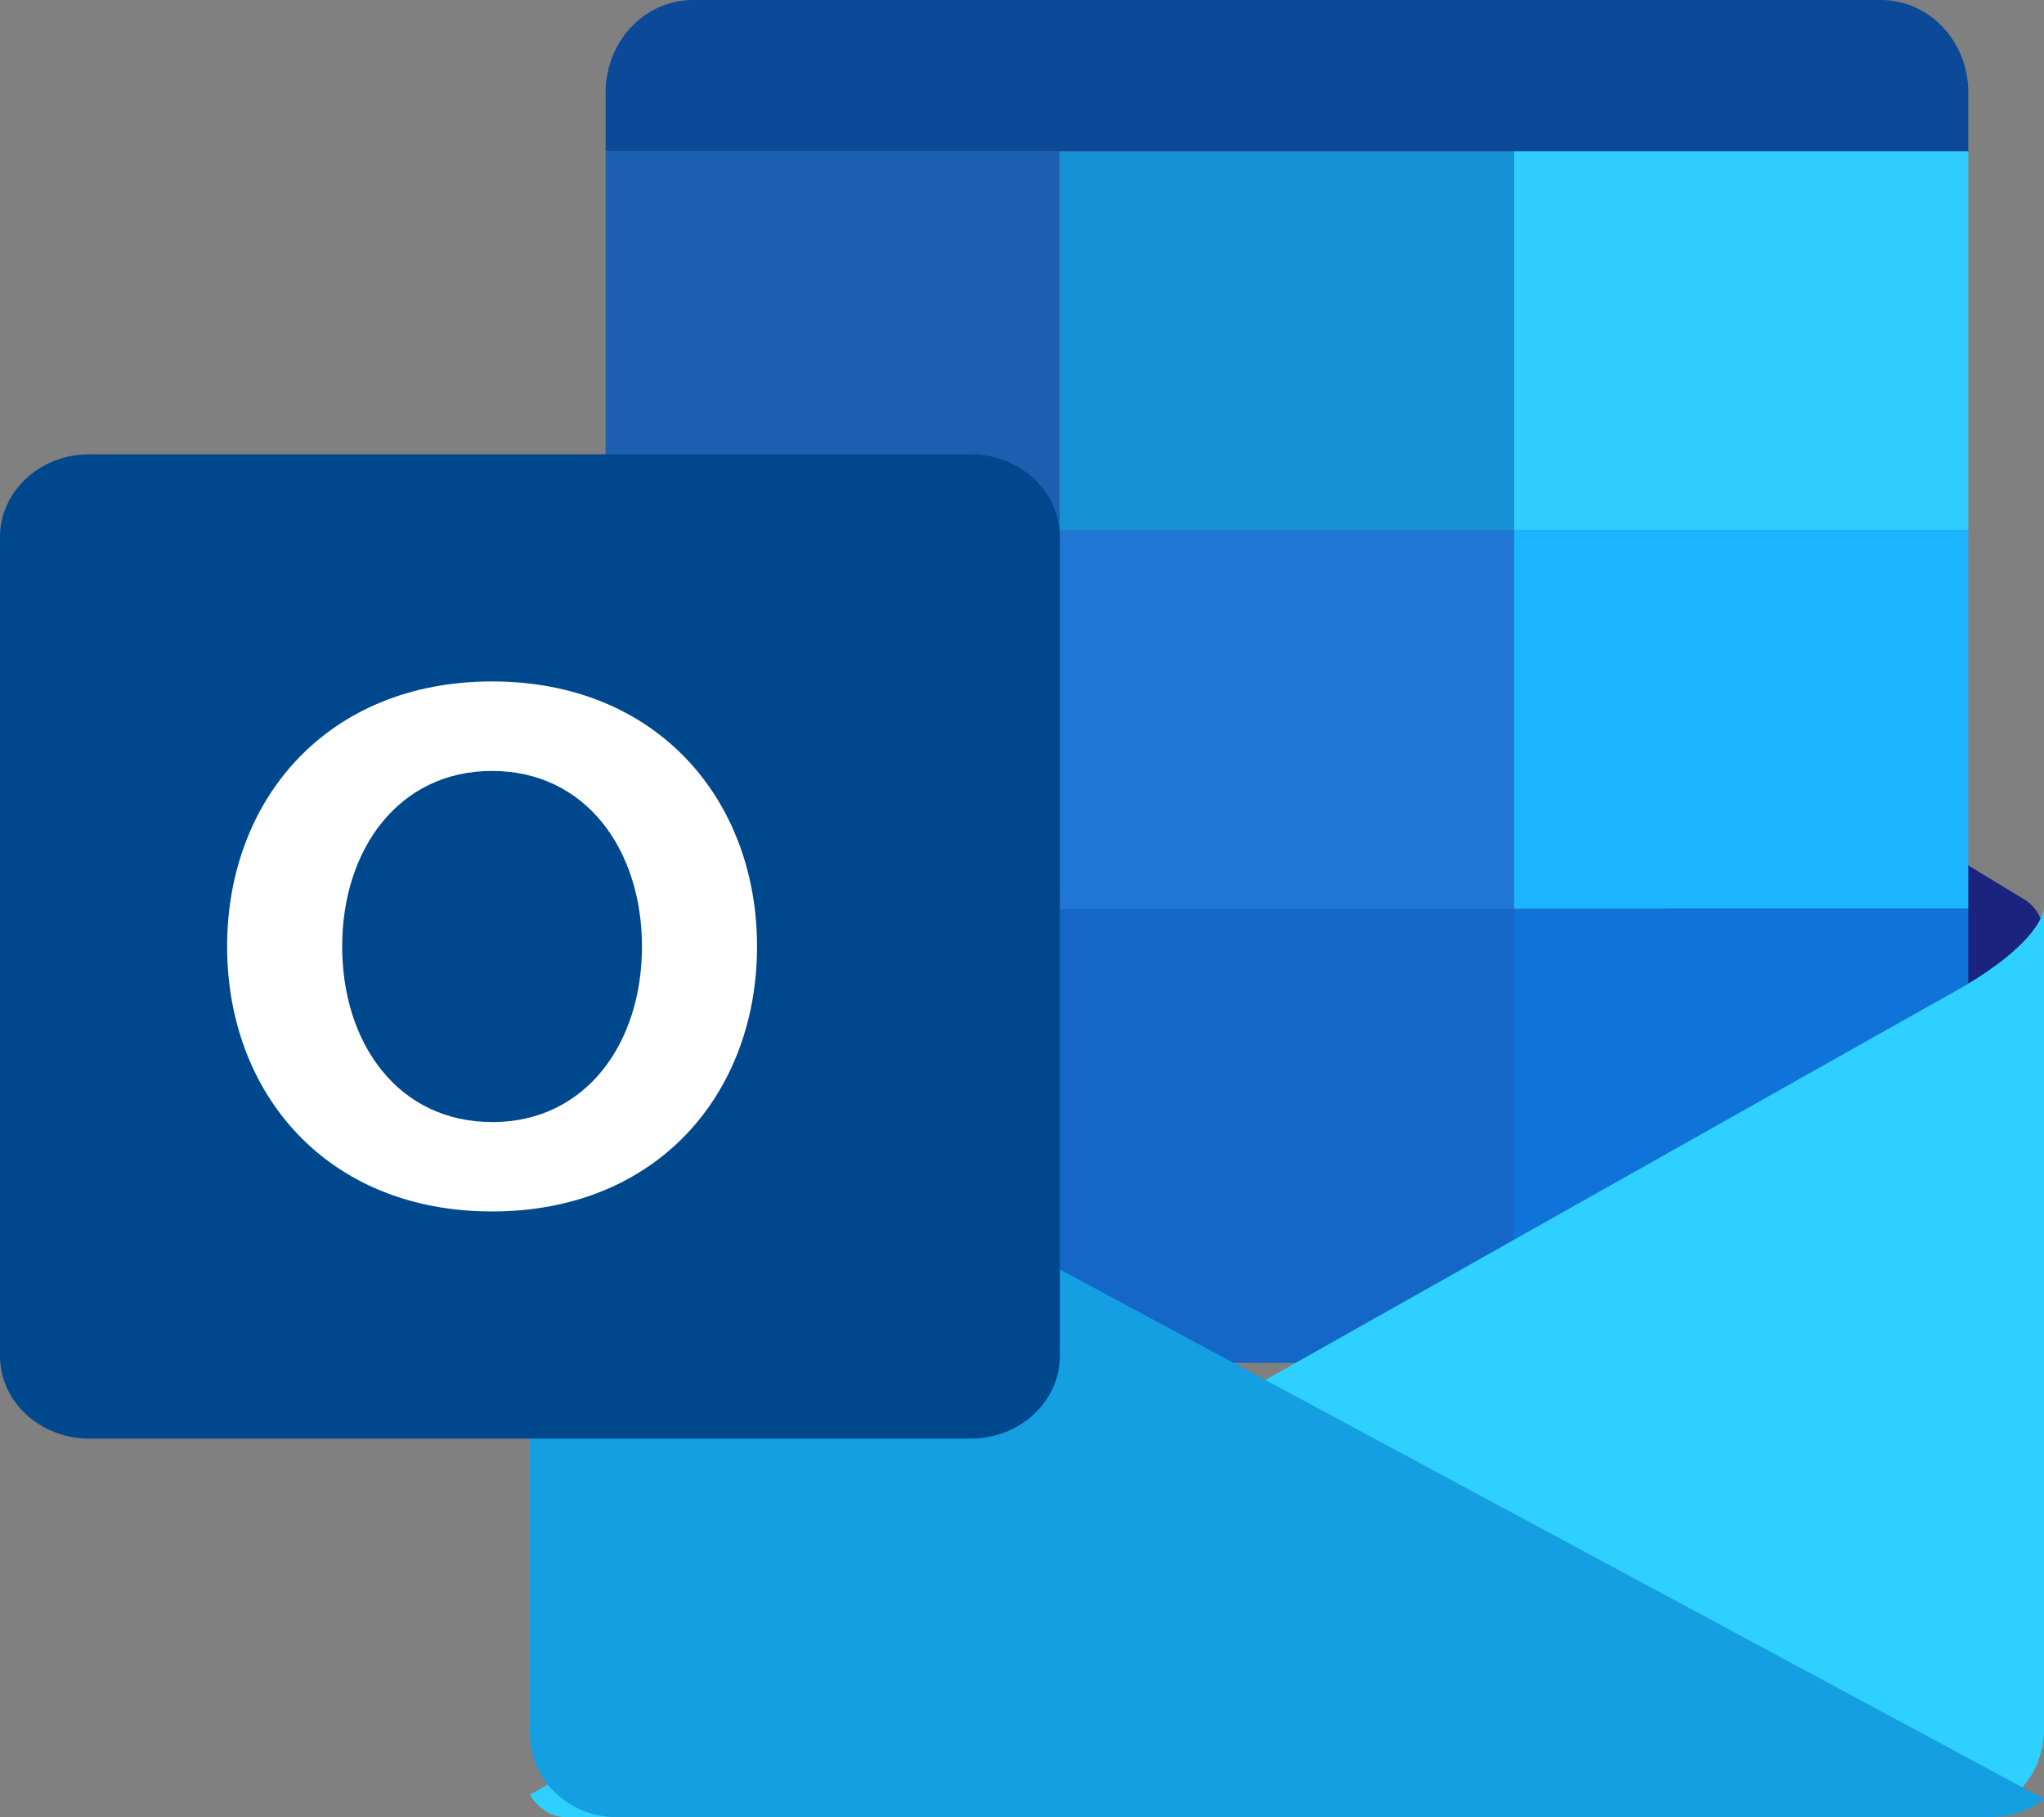 <svg xmlns="http://www.w3.org/2000/svg" width="27" height="24" viewBox="0 0 27 24">
    <rect x="0" y="0" width="27" height="24" fill="#808080" stroke="none"/>
    <g fill="none">
        <path fill="#1A237E" d="M26.74 11.879L22 9v8h5v-4.65c0-.193-.1-.373-.26-.471z"/>
        <path fill="#0C4999" d="M19.976 2H26v-.78C26 .546 25.484 0 24.847 0H9.153C8.517 0 8 .546 8 1.22V2H19.976z"/>
        <path fill="#0F73D9" d="M20 18h4.851c.634 0 1.149-.543 1.149-1.214V12h-6v6z"/>
        <path fill="#0F439D" d="M8 12v4.786C8 17.456 8.516 18 9.154 18H14v-6H8z"/>
        <path fill="#2ECDFD" d="M20 2L26 2 26 7 20 7z"/>
        <path fill="#1C5FB0" d="M8 2L14 2 14 7 8 7z"/>
        <path fill="#1467C7" d="M14 12L20 12 20 18 14 18z"/>
        <path fill="#1690D5" d="M14 2L20 2 20 7 14 7z"/>
        <path fill="#1BB4FF" d="M20 7L26 7 26 12 20 12z"/>
        <path fill="#074DAF" d="M8 7L14 7 14 12 8 12z"/>
        <path fill="#2076D4" d="M14 7L20 7 20 12 14 12z"/>
        <path fill="#2ED0FF" d="M7.476 24h18.37c.637 0 1.154-.517 1.154-1.154V12s-.02.45-1.197 1.105C24.914 13.6 7 23.703 7 23.703s.16.297.476.297z"/>
        <path fill="#139FE2" d="M26.262 23.998L8.15 24C7.515 24 7 23.509 7 22.903V13l20 10.759c-.167.127-.379.24-.738.24z"/>
        <path fill="#00488D" d="M12.823 19H1.177C.527 19 0 18.51 0 17.907V7.093C0 6.489.527 6 1.177 6h11.646C13.473 6 14 6.49 14 7.093v10.814c0 .604-.527 1.093-1.177 1.093z"/>
        <path fill="#FFF" d="M6.5 9C4.316 9 3 10.567 3 12.5 3 14.434 4.31 16 6.5 16s3.5-1.567 3.5-3.5S8.684 9 6.5 9zm0 5.819c-1.239 0-1.98-1.038-1.98-2.319 0-1.28.745-2.318 1.98-2.318 1.235 0 1.98 1.038 1.98 2.318S7.739 14.82 6.5 14.82z"/>
    </g>
</svg>
